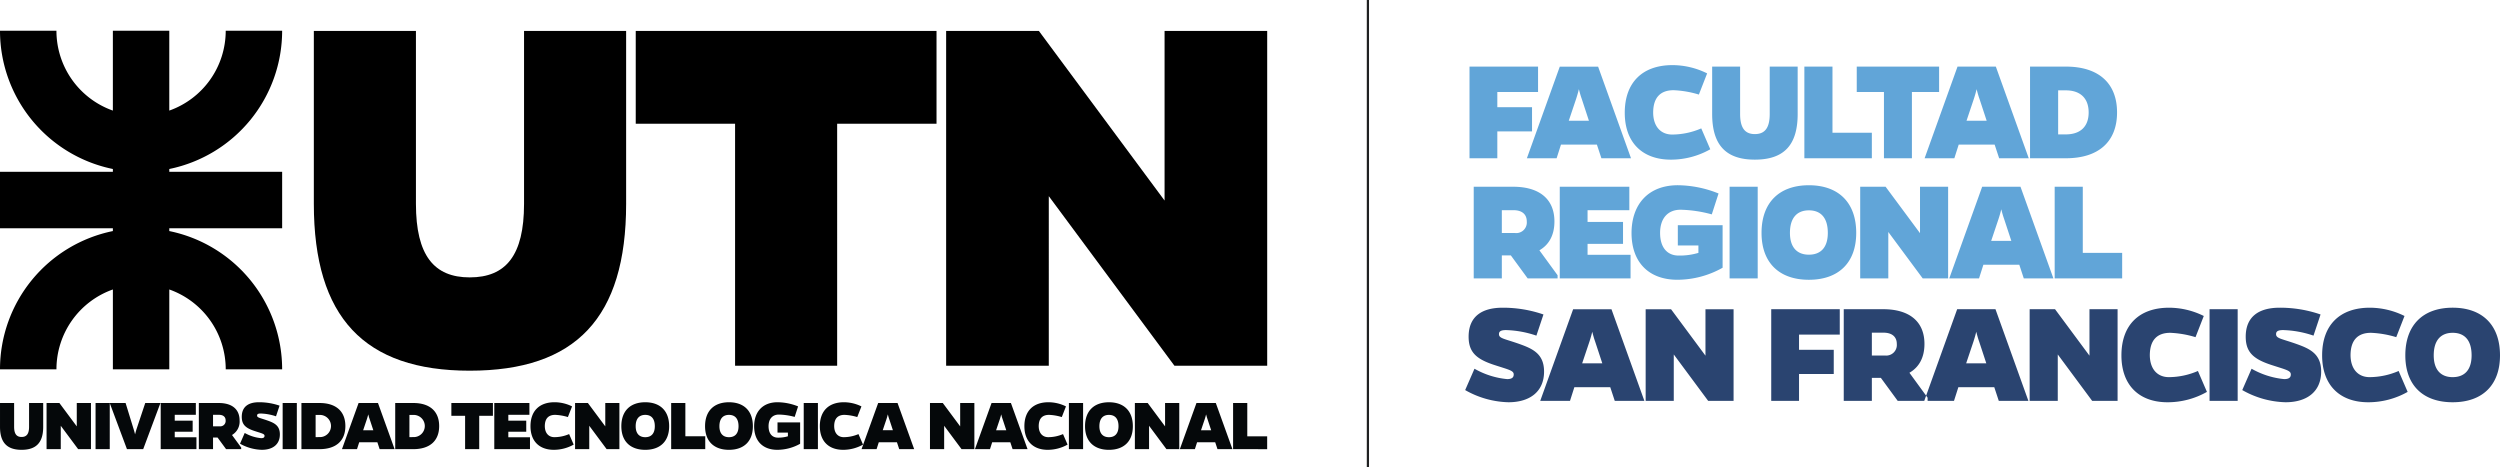 <svg xmlns="http://www.w3.org/2000/svg" width="613.716" height="114.729" viewBox="0 0 613.716 114.729">
  <g id="Grupo_71" data-name="Grupo 71" transform="translate(-123.286 -111.418)">
    <g id="Grupo_3" data-name="Grupo 3" transform="translate(482.963 127.403)">
      <path id="Trazado_7" data-name="Trazado 7" d="M433.215,136.682v-3.727h10V126.72H426.389v22.5h6.826v-6.6h8.521v-5.939Zm15.625,9.186-1.07,3.357h-7.3l8.08-22.5h9.407l8.079,22.5h-7.267l-1.108-3.357ZM455.7,140l-1.768-5.387c-.334-.923-.517-1.7-.7-2.36-.148.664-.368,1.438-.664,2.36L450.758,140Zm27.58,1.882a18.139,18.139,0,0,1-7.12,1.513c-2.842,0-4.649-1.992-4.686-5.35,0-3.725,1.772-5.534,5.018-5.534a24.583,24.583,0,0,1,6.2,1.07l2.03-5.2a19.268,19.268,0,0,0-8.522-2.029c-7.3,0-11.7,4.206-11.7,11.695,0,7.379,4.391,11.511,11.327,11.511a19.649,19.649,0,0,0,9.666-2.546l-2.214-5.128Zm23.667-15.163h-6.862v11.621c0,3.467-1.217,4.943-3.653,4.943-2.4,0-3.615-1.476-3.615-4.943V126.72h-6.862v11.621c0,7.637,3.393,11.215,10.477,11.215,7.12,0,10.514-3.541,10.514-11.215V126.72Zm18.209,22.5v-6.272H515.49V126.72h-6.9v22.5Zm16.511-16.27H534.99v16.27h-6.863v-16.27h-6.678V126.72h20.218v6.234Zm4.814,12.913H555.3l1.108,3.357h7.267l-8.08-22.5h-9.407l-8.08,22.5h7.3l1.071-3.357ZM553.343,140H548.4l1.807-5.387c.3-.923.517-1.7.665-2.36.183.664.368,1.438.7,2.36l1.77,5.387Zm10.646-13.281v22.5h8.78c8.042,0,12.581-4.058,12.581-11.253s-4.539-11.252-12.581-11.252Zm6.9,16.638v-10.81h1.882c3.579,0,5.608,1.956,5.608,5.423s-2.03,5.387-5.608,5.387Z" transform="translate(-425.32 -126.351)" fill="#61a5d8" fill-rule="evenodd"/>
      <path id="Trazado_8" data-name="Trazado 8" d="M427.354,154.265v22.506h6.9v-5.646h2.214l4.131,5.646h7.343v-.776l-4.465-6.124c2.362-1.365,3.689-3.726,3.689-7.083,0-5.46-3.651-8.522-10.145-8.522Zm6.9,11.362V160.02h2.841c2.1,0,3.282,1,3.282,2.767a2.6,2.6,0,0,1-2.913,2.84Zm31.6,11.144v-5.794H455.3v-2.692h8.706V162.9H455.3V160.02h10.255v-5.755h-17.08v22.506Zm22.6-13.062H477.458v4.981h5.055V170.5a15.951,15.951,0,0,1-4.833.663c-2.841,0-4.574-1.991-4.574-5.57,0-3.541,1.88-5.681,5.016-5.681a31.2,31.2,0,0,1,7.674,1.143l1.66-5.129a27.167,27.167,0,0,0-10-2.029c-7.047,0-11.326,4.464-11.363,11.695,0,7.379,4.39,11.511,11.252,11.511a22.679,22.679,0,0,0,11.106-2.952v-10.44Zm8.613,13.062V154.265h-6.9v22.506ZM509.631,153.9c-7.231,0-11.622,4.206-11.622,11.695,0,7.379,4.391,11.511,11.622,11.511s11.62-4.132,11.62-11.511c0-7.489-4.389-11.695-11.62-11.695Zm0,17.045c-2.878,0-4.649-1.772-4.649-5.35,0-3.726,1.771-5.534,4.649-5.534,2.913,0,4.648,1.808,4.648,5.534,0,3.579-1.735,5.35-4.648,5.35Zm34.18,5.83V154.265h-6.9v11.4l-8.449-11.4h-6.234v22.506h6.9v-11.4l8.449,11.4Zm8.654-3.358h8.818l1.107,3.358h7.269l-8.081-22.506h-9.407l-8.08,22.506h7.305l1.07-3.358Zm6.863-5.867h-4.945l1.808-5.386c.3-.923.516-1.7.664-2.361.185.665.369,1.439.7,2.361l1.772,5.386Zm27.209,9.225V170.5h-9.667V154.265h-6.9v22.506Z" transform="translate(-425.252 -124.41)" fill="#61a5d8" fill-rule="evenodd"/>
      <path id="Trazado_9" data-name="Trazado 9" d="M444.612,183.645a30.41,30.41,0,0,0-10.036-1.662c-5.2,0-8.339,2.252-8.339,7.122,0,3.874,1.993,5.5,6.2,6.9,3.727,1.219,4.871,1.4,4.871,2.363,0,.7-.406,1.143-1.623,1.143a19.939,19.939,0,0,1-8.006-2.547l-2.288,5.24a22.492,22.492,0,0,0,10.625,2.988c5.313,0,8.744-2.657,8.744-7.527,0-4.354-2.767-5.608-6.087-6.789-3.653-1.29-4.982-1.327-4.982-2.4,0-.627.37-1,1.735-1a25.163,25.163,0,0,1,7.452,1.363l1.735-5.2Zm7.582,17.856-1.07,3.357h-7.306l8.08-22.5h9.408l8.08,22.5h-7.269l-1.107-3.357Zm6.861-5.867-1.771-5.386c-.332-.922-.517-1.7-.7-2.36-.148.665-.369,1.439-.664,2.36l-1.807,5.386Zm32.228,9.224v-22.5h-6.9v11.4l-8.45-11.4H469.7v22.5h6.9v-11.4l8.448,11.4Zm16.068-12.544v-3.726h10v-6.234H500.526v22.5h6.825v-6.6h8.523v-5.941Zm10.977-9.961v22.5h6.9v-5.645h2.214l4.132,5.645h7.342v-.773l-4.465-6.126c2.361-1.365,3.69-3.725,3.69-7.083,0-5.462-3.652-8.522-10.146-8.522Zm6.9,11.363v-5.607h2.84c2.1,0,3.284,1,3.284,2.766a2.606,2.606,0,0,1-2.915,2.841Zm21.234,7.784-1.071,3.357h-7.3l8.079-22.5h9.408l8.08,22.5h-7.268l-1.108-3.357Zm6.861-5.867-1.771-5.386c-.332-.922-.516-1.7-.7-2.36-.148.665-.368,1.439-.664,2.36l-1.808,5.386Zm32.228,9.224v-22.5h-6.9v11.4l-8.448-11.4h-6.236v22.5h6.9v-11.4l8.448,11.4Zm19.721-7.342a18.148,18.148,0,0,1-7.121,1.514c-2.841,0-4.649-1.992-4.687-5.35,0-3.725,1.772-5.532,5.018-5.532a24.573,24.573,0,0,1,6.2,1.068l2.029-5.2a19.253,19.253,0,0,0-8.522-2.031c-7.3,0-11.695,4.207-11.695,11.7,0,7.381,4.39,11.512,11.327,11.512a19.634,19.634,0,0,0,9.665-2.547l-2.213-5.129Zm9.758,7.342v-22.5h-6.9v22.5Zm20.348-21.213a30.4,30.4,0,0,0-10.035-1.662c-5.2,0-8.338,2.252-8.338,7.122,0,3.874,1.992,5.5,6.2,6.9,3.726,1.219,4.87,1.4,4.87,2.363,0,.7-.406,1.143-1.624,1.143a19.945,19.945,0,0,1-8.006-2.547l-2.287,5.24a22.493,22.493,0,0,0,10.626,2.988c5.312,0,8.743-2.657,8.743-7.527,0-4.354-2.767-5.608-6.087-6.789-3.651-1.29-4.981-1.327-4.981-2.4,0-.627.369-1,1.735-1a25.161,25.161,0,0,1,7.452,1.363l1.734-5.2Zm19.168,13.87a18.156,18.156,0,0,1-7.122,1.514c-2.841,0-4.648-1.992-4.685-5.35,0-3.725,1.772-5.532,5.018-5.532a24.561,24.561,0,0,1,6.2,1.068l2.03-5.2a19.25,19.25,0,0,0-8.522-2.031c-7.306,0-11.7,4.207-11.7,11.7,0,7.381,4.39,11.512,11.327,11.512a19.64,19.64,0,0,0,9.667-2.547l-2.213-5.129Zm13.262-15.533c7.231,0,11.622,4.207,11.622,11.7,0,7.381-4.391,11.512-11.622,11.512s-11.62-4.131-11.62-11.512c0-7.489,4.39-11.7,11.62-11.7Zm0,17.046c2.915,0,4.649-1.771,4.649-5.35,0-3.725-1.734-5.532-4.649-5.532-2.877,0-4.647,1.807-4.647,5.532C663.159,197.259,664.929,199.029,667.806,199.029Z" transform="translate(-425.39 -122.43)" fill="#2a4470" fill-rule="evenodd"/>
    </g>
    <rect id="Rectángulo_2" data-name="Rectángulo 2" width="0.546" height="114.729" transform="translate(458.816 111.418)" fill="#202122"/>
    <path id="Trazado_10" data-name="Trazado 10" d="M135.015,200.771h-3.466v5.847c0,1.748-.614,2.491-1.844,2.491-1.211,0-1.826-.743-1.826-2.491v-5.847h-3.465v5.847c0,3.845,1.714,5.646,5.291,5.646,3.6,0,5.311-1.781,5.311-5.646v-5.847Zm11.73,11.328V200.771H143.26v5.737l-4.267-5.737h-3.149V212.1h3.486v-5.74l4.267,5.74Zm4.612,0V200.771h-3.485V212.1Zm8.208,0h-3.986l-4.23-11.328h3.894l1.974,6.425c.131.407.243.836.354,1.262.112-.426.225-.855.354-1.262l2.142-6.425h3.727l-4.23,11.328Zm13.071,0v-2.917h-5.328v-1.354h4.4v-2.713h-4.4v-1.446h5.18v-2.9h-8.626V212.1Zm.589-11.328V212.1h3.485v-2.844h1.117l2.087,2.844h3.708v-.391l-2.256-3.083a3.817,3.817,0,0,0,1.865-3.565c0-2.749-1.845-4.289-5.125-4.289Zm3.485,5.72v-2.822h1.434c1.062,0,1.659.5,1.659,1.392a1.315,1.315,0,0,1-1.473,1.43Zm16.331-5.07-.874,2.617a12.834,12.834,0,0,0-3.766-.687c-.687,0-.875.186-.875.5,0,.538.671.558,2.517,1.207,1.676.594,3.074,1.224,3.074,3.417,0,2.45-1.734,3.786-4.417,3.786a11.386,11.386,0,0,1-5.365-1.5l1.155-2.637a10.06,10.06,0,0,0,4.044,1.281c.616,0,.819-.224.819-.577,0-.481-.577-.575-2.459-1.187-2.125-.705-3.131-1.522-3.131-3.474,0-2.45,1.584-3.583,4.212-3.583a15.409,15.409,0,0,1,5.068.836Zm4.24,10.678V200.771H193.8V212.1Zm1.129-11.328V212.1h4.434c4.061,0,6.353-2.044,6.353-5.664s-2.291-5.664-6.353-5.664Zm3.483,8.373V203.7h.951a2.722,2.722,0,1,1,0,5.44Zm10.7,1.263-.54,1.691h-3.691l4.081-11.328H217.2L221.28,212.1h-3.67l-.56-1.691Zm3.464-2.952-.894-2.71c-.168-.466-.261-.854-.353-1.189-.075.335-.187.724-.336,1.189l-.913,2.71Zm5.377-6.684V212.1h4.435c4.06,0,6.353-2.044,6.353-5.664s-2.292-5.664-6.353-5.664Zm3.485,8.373V203.7h.951a2.722,2.722,0,1,1,0,5.44Zm20.5-5.236v-3.138H235.217v3.138h3.373v8.19h3.466v-8.19Zm9.1,8.19v-2.917H249.2v-1.354h4.4v-2.713h-4.4v-1.446h5.178v-2.9h-8.625V212.1Zm9.605-3.7a9.217,9.217,0,0,1-3.6.761c-1.435,0-2.348-1-2.366-2.693,0-1.875.894-2.785,2.535-2.785a12.454,12.454,0,0,1,3.129.54l1.026-2.619a9.769,9.769,0,0,0-4.3-1.02c-3.691,0-5.907,2.117-5.907,5.885,0,3.716,2.216,5.793,5.721,5.793a9.957,9.957,0,0,0,4.881-1.279l-1.118-2.582Zm12.344,3.7V200.771H273v5.737l-4.268-5.737h-3.148V212.1h3.484v-5.74l4.267,5.74Zm6.345-11.514c-3.652,0-5.869,2.117-5.869,5.885,0,3.716,2.217,5.793,5.869,5.793s5.869-2.078,5.869-5.793c0-3.768-2.217-5.885-5.869-5.885Zm0,8.579c-1.453,0-2.347-.892-2.347-2.693,0-1.875.894-2.785,2.347-2.785,1.473,0,2.348.91,2.348,2.785,0,1.8-.875,2.693-2.348,2.693Zm14.73,2.935v-3.158h-4.882v-8.17h-3.485V212.1Zm5.822-11.514c3.653,0,5.87,2.117,5.87,5.885,0,3.716-2.217,5.793-5.87,5.793s-5.868-2.078-5.868-5.793c0-3.768,2.217-5.885,5.868-5.885Zm0,8.579c1.473,0,2.349-.892,2.349-2.693,0-1.875-.877-2.785-2.349-2.785-1.452,0-2.346.91-2.346,2.785,0,1.8.894,2.693,2.346,2.693Zm17.47-3.639h-5.552v2.507h2.552v.909a8.092,8.092,0,0,1-2.44.335c-1.434,0-2.31-1-2.31-2.806,0-1.781.95-2.858,2.534-2.858a15.784,15.784,0,0,1,3.874.575l.84-2.582a13.779,13.779,0,0,0-5.05-1.02c-3.559,0-5.72,2.247-5.74,5.885,0,3.716,2.219,5.793,5.684,5.793a11.483,11.483,0,0,0,5.608-1.485v-5.254ZM325.2,212.1V200.771h-3.484V212.1Zm9.959-3.7a9.213,9.213,0,0,1-3.6.761c-1.434,0-2.348-1-2.366-2.693,0-1.875.894-2.785,2.534-2.785a12.469,12.469,0,0,1,3.131.54l1.025-2.619a9.774,9.774,0,0,0-4.305-1.02c-3.689,0-5.906,2.117-5.906,5.885,0,3.716,2.217,5.793,5.72,5.793a9.957,9.957,0,0,0,4.881-1.279l-1.117-2.582Zm4.985,2.005-.54,1.691h-3.691l4.081-11.328h4.752l4.081,11.328h-3.67l-.56-1.691Zm3.464-2.952-.894-2.71c-.168-.466-.26-.854-.353-1.189-.075.335-.187.724-.336,1.189l-.913,2.71Zm20,4.644V200.771h-3.486v5.737l-4.265-5.737h-3.148V212.1h3.482v-5.74l4.269,5.74Zm4.37-1.691h4.453l.56,1.691h3.67l-4.081-11.328h-4.752L363.75,212.1h3.691l.539-1.691Zm3.465-2.952h-2.5l.913-2.71c.148-.466.261-.854.336-1.189.091.335.186.724.353,1.189l.894,2.71Zm13.928.947,1.118,2.582a9.957,9.957,0,0,1-4.881,1.279c-3.5,0-5.721-2.078-5.721-5.793,0-3.768,2.217-5.885,5.907-5.885a9.766,9.766,0,0,1,4.3,1.02l-1.025,2.619a12.461,12.461,0,0,0-3.13-.54c-1.641,0-2.534.91-2.534,2.785.017,1.691.932,2.693,2.366,2.693a9.208,9.208,0,0,0,3.6-.761Zm4.928,3.7V200.771h-3.484V212.1Zm6.344-11.514c-3.651,0-5.869,2.117-5.869,5.885,0,3.716,2.218,5.793,5.869,5.793s5.869-2.078,5.869-5.793c0-3.768-2.217-5.885-5.869-5.885Zm0,8.579c-1.453,0-2.346-.892-2.346-2.693,0-1.875.893-2.785,2.346-2.785,1.472,0,2.348.91,2.348,2.785,0,1.8-.877,2.693-2.348,2.693Zm17.265,2.935V200.771h-3.486v5.737l-4.265-5.737h-3.149V212.1h3.483v-5.74l4.268,5.74Zm4.37-1.691h4.452l.56,1.691h3.67l-4.081-11.328h-4.751L414.05,212.1h3.691l.54-1.691Zm3.466-2.952h-2.5l.913-2.71c.149-.466.261-.854.335-1.189.092.335.187.724.354,1.189l.895,2.71Zm13.742,4.644v-3.158h-4.882v-8.17h-3.484V212.1Z" transform="translate(-1.127 9.579)" fill="#05080a" fill-rule="evenodd"/>
    <g id="Grupo_4" data-name="Grupo 4" transform="translate(123.286 118.957)">
      <path id="Trazado_11" data-name="Trazado 11" d="M271.918,118.517H246.859v42.441c0,12.665-4.448,18.055-13.339,18.055-8.758,0-13.2-5.39-13.2-18.055V118.517H195.256v42.441c0,27.89,12.4,40.96,38.264,40.96,26,0,38.4-12.936,38.4-40.96V118.517Zm76.2,22.77v-22.77H274.279v22.77h24.386V200.7h25.059V141.287ZM429.293,200.7V118.517H404.1V160.15l-30.852-41.633h-22.77V200.7h25.2V159.072L406.521,200.7Z" transform="translate(-118.214 -118.457)" fill-rule="evenodd"/>
      <path id="Trazado_12" data-name="Trazado 12" d="M123.286,153.1h27.707v-.693a34.646,34.646,0,0,1-27.707-33.937v0h13.855a20.788,20.788,0,0,0,13.852,19.6v-19.6h13.85v19.6a20.792,20.792,0,0,0,13.854-19.6h13.852a34.651,34.651,0,0,1-27.706,33.937v.693h27.706v13.853H164.843v.693a34.652,34.652,0,0,1,27.706,33.937v0H178.7a20.792,20.792,0,0,0-13.854-19.6v19.6h-13.85v-19.6a20.79,20.79,0,0,0-13.852,19.6H123.286a34.648,34.648,0,0,1,27.707-33.937v-.693H123.286Z" transform="translate(-123.286 -118.461)" fill-rule="evenodd"/>
    </g>
  </g>
</svg>
